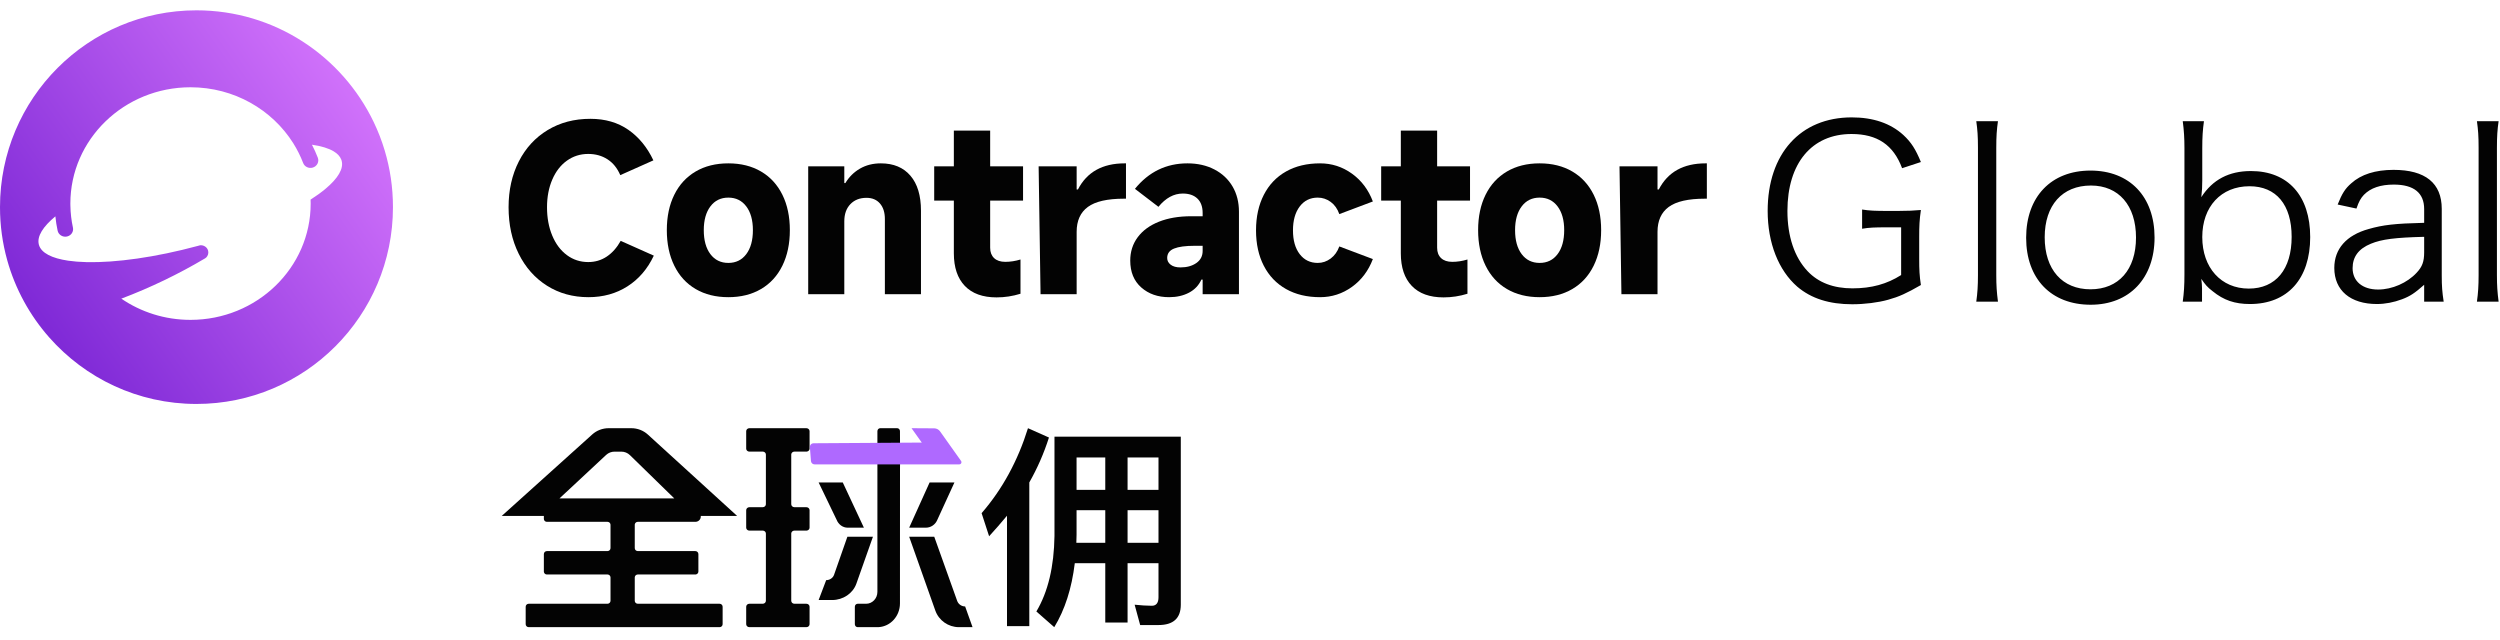 <?xml version="1.0" encoding="UTF-8"?>
<svg width="578px" height="148px" viewBox="0 0 578 148" version="1.1" xmlns="http://www.w3.org/2000/svg" xmlns:xlink="http://www.w3.org/1999/xlink">
    <title>全球佣-中</title>
    <defs>
        <linearGradient x1="7.718%" y1="73.862%" x2="97.07%" y2="9.686%" id="linearGradient-1">
            <stop stop-color="#802AD7" offset="0%"></stop>
            <stop stop-color="#DA7AFF" offset="100%"></stop>
        </linearGradient>
    </defs>
    <g id="全球佣-中" stroke="none" stroke-width="1" fill="none" fill-rule="evenodd">
        <g id="编组-45" transform="translate(0, 2.387)">
            <g id="编组" transform="translate(408.684, 24.752)" fill="#030303" fill-rule="nonzero">
                <path d="M19.552,43.206 C22.392,43.206 25.512,42.822 27.851,42.163 C30.414,41.449 32.085,40.681 35.427,38.759 C35.093,36.563 35.037,35.246 35.037,32.665 L35.037,27.615 C35.037,25.089 35.093,23.717 35.427,21.411 C33.844,21.562 32.402,21.621 30.156,21.629 L27.907,21.63 C24.899,21.63 23.506,21.576 21.835,21.301 L21.835,25.748 C23.395,25.473 24.676,25.419 27.573,25.419 L30.859,25.419 L30.859,36.453 C27.573,38.54 24.008,39.528 19.607,39.528 C15.207,39.528 11.753,38.21 9.247,35.575 C6.183,32.336 4.568,27.505 4.568,21.63 C4.568,10.596 10.194,3.843 19.385,3.843 C25.345,3.843 29.077,6.368 31.082,11.749 L35.427,10.321 C34.201,7.357 33.199,5.764 31.361,4.063 C28.408,1.372 24.398,0 19.44,0 C7.576,0 0,8.4 0,21.63 C0,29.042 2.507,35.355 6.851,39.143 C10.082,41.888 14.26,43.206 19.552,43.206 Z M53.244,42.602 C52.965,40.406 52.854,38.924 52.854,36.453 L52.854,7.082 C52.854,4.337 52.965,2.855 53.244,0.878 L48.23,0.878 C48.509,2.855 48.62,4.337 48.62,7.027 L48.62,36.453 C48.62,38.924 48.509,40.626 48.23,42.602 L53.244,42.602 Z M74.689,43.316 C83.657,43.316 89.45,37.167 89.45,27.779 C89.45,18.336 83.713,12.298 74.634,12.298 C65.554,12.298 59.761,18.336 59.761,27.834 C59.761,37.332 65.554,43.316 74.689,43.316 Z M74.634,39.747 C68.116,39.747 64.05,35.191 64.05,27.724 C64.05,20.313 68.116,15.756 74.745,15.756 C81.151,15.756 85.161,20.368 85.161,27.779 C85.161,35.191 81.151,39.747 74.634,39.747 Z M111.509,43.151 C120.198,43.151 125.434,37.332 125.434,27.669 C125.434,18.117 120.31,12.407 111.731,12.407 C106.663,12.407 102.875,14.384 100.257,18.446 C100.424,17.019 100.48,16.031 100.48,14.548 L100.48,7.137 C100.48,4.502 100.591,2.91 100.869,0.878 L95.968,0.878 C96.246,3.019 96.358,4.776 96.358,7.082 L96.358,36.289 C96.358,38.924 96.246,40.516 95.968,42.602 L100.424,42.602 L100.424,39.528 C100.424,38.814 100.368,38.375 100.257,37.332 C101.148,38.649 101.649,39.253 102.875,40.187 C105.437,42.273 107.999,43.151 111.509,43.151 Z M111.23,39.583 C104.824,39.583 100.48,34.751 100.48,27.669 C100.48,20.642 104.824,15.921 111.397,15.921 C117.58,15.921 121.145,20.203 121.145,27.615 C121.145,35.136 117.469,39.583 111.23,39.583 Z M140.864,43.151 C142.758,43.151 144.763,42.767 146.657,42.053 C148.551,41.339 149.609,40.626 151.782,38.704 L151.782,42.602 L156.294,42.602 C155.959,40.406 155.848,39.034 155.848,36.563 L155.848,21.136 C155.848,15.207 152.06,12.133 144.707,12.133 C140.53,12.133 137.188,13.176 134.904,15.262 C133.511,16.47 132.787,17.623 131.784,20.148 L136.129,21.081 C136.686,19.434 137.132,18.666 137.856,17.897 C139.416,16.305 141.699,15.537 144.763,15.537 C149.386,15.537 151.782,17.458 151.782,21.191 L151.782,24.375 C144.93,24.54 142.256,24.87 138.97,25.803 C133.79,27.23 131.005,30.414 131.005,34.806 C131.005,40.022 134.737,43.151 140.864,43.151 Z M141.142,39.802 C137.522,39.802 135.238,37.881 135.238,34.861 C135.238,32.226 136.631,30.36 139.471,29.207 C141.978,28.164 145.153,27.779 151.782,27.615 L151.782,31.183 C151.782,33.379 151.336,34.532 150.055,35.904 C147.882,38.265 144.373,39.802 141.142,39.802 Z M168.994,42.602 C168.715,40.406 168.604,38.924 168.604,36.453 L168.604,7.082 C168.604,4.337 168.715,2.855 168.994,0.878 L163.981,0.878 C164.259,2.855 164.37,4.337 164.37,7.027 L164.37,36.453 C164.37,38.924 164.259,40.626 163.981,42.602 L168.994,42.602 Z" id="SalaryGlobal"></path>
            </g>
            <g id="编组-2" transform="translate(116, 96.613)">
                <path d="M92.081,9.363 L92.071,40.504 C92.071,43.438 89.889,45.835 87.142,45.992 L86.856,46 L82.292,46 C81.932,46 81.64,45.692 81.64,45.313 L81.64,41.276 C81.64,40.897 81.932,40.589 82.292,40.589 L84.248,40.589 C85.688,40.589 86.855,39.359 86.855,37.841 L86.856,0.687 C86.856,0.308 87.148,0 87.508,0 L91.419,0 C91.74,0 92.006,0.243 92.061,0.563 L92.071,0.687 C92.115,6.258 92.118,9.15 92.081,9.363 Z" id="路径" fill="#030303"></path>
                <path d="M29.97,0 C31.385,0 32.748,0.525 33.785,1.47 L54.427,20.286 L46.02,20.286 C46.094,20.962 45.594,21.568 44.905,21.64 L44.772,21.647 L31.457,21.647 C31.113,21.647 30.827,21.89 30.767,22.21 L30.756,22.334 L30.756,27.724 C30.756,28.104 31.07,28.411 31.457,28.411 L44.767,28.412 C45.154,28.412 45.467,28.719 45.467,29.099 L45.467,33.136 C45.467,33.474 45.22,33.754 44.893,33.812 L44.767,33.824 L31.457,33.823 C31.113,33.823 30.827,34.066 30.767,34.387 L30.756,34.51 L30.756,39.901 C30.756,40.28 31.07,40.588 31.457,40.588 L50.371,40.588 C50.758,40.588 51.072,40.896 51.072,41.275 L51.072,45.313 C51.072,45.692 50.758,46 50.371,46 L6.237,46 C5.85,46 5.537,45.692 5.537,45.313 L5.537,41.275 C5.537,40.896 5.85,40.588 6.237,40.588 L24.451,40.588 C24.838,40.588 25.152,40.28 25.152,39.901 L25.152,34.51 C25.152,34.173 24.904,33.892 24.577,33.834 L24.451,33.823 L10.44,33.824 C10.097,33.824 9.81,33.58 9.751,33.26 L9.74,33.136 L9.74,29.099 C9.74,28.719 10.054,28.412 10.44,28.412 L24.451,28.411 C24.838,28.411 25.152,28.104 25.152,27.724 L25.152,22.334 C25.152,21.996 24.904,21.716 24.577,21.658 L24.451,21.647 L10.44,21.647 C10.097,21.647 9.81,21.404 9.751,21.084 L9.74,20.96 L9.74,20.286 L0,20.286 L20.923,1.448 C21.957,0.517 23.309,0 24.713,0 L29.97,0 Z M27.656,5.419 L26.074,5.419 C25.355,5.419 24.665,5.69 24.144,6.175 L13.348,16.235 L39.898,16.235 L29.632,6.219 C29.107,5.707 28.396,5.419 27.656,5.419 Z" id="形状结合" fill="#030303"></path>
                <path d="M71.173,0.687 L71.173,4.725 C71.173,5.062 70.914,5.343 70.572,5.401 L70.441,5.412 L70.441,5.412 L67.668,5.411 C67.309,5.411 67.009,5.654 66.947,5.975 L66.936,6.098 L66.936,6.098 L66.936,17.577 C66.936,17.957 67.264,18.264 67.668,18.264 L70.441,18.265 C70.845,18.265 71.173,18.572 71.173,18.952 L71.173,22.989 C71.173,23.327 70.914,23.607 70.572,23.665 L70.441,23.676 L70.441,23.676 L67.668,23.676 C67.309,23.676 67.009,23.919 66.947,24.239 L66.936,24.363 L66.936,24.363 L66.936,39.901 C66.936,40.28 67.264,40.588 67.668,40.588 L70.441,40.588 C70.845,40.588 71.173,40.896 71.173,41.275 L71.173,45.313 C71.173,45.692 70.845,46 70.441,46 L57.253,46 C56.848,46 56.52,45.692 56.52,45.313 L56.52,41.275 C56.52,40.896 56.848,40.588 57.253,40.588 L60.342,40.588 C60.746,40.588 61.074,40.28 61.074,39.901 L61.074,24.363 C61.074,24.026 60.815,23.745 60.473,23.687 L60.342,23.676 L60.342,23.676 L57.253,23.676 C56.893,23.677 56.594,23.433 56.532,23.113 L56.52,22.989 L56.52,22.989 L56.52,18.952 C56.52,18.572 56.848,18.265 57.253,18.265 L60.342,18.264 C60.746,18.264 61.074,17.957 61.074,17.577 L61.074,6.098 C61.074,5.761 60.815,5.481 60.473,5.422 L60.342,5.411 L60.342,5.411 L57.253,5.412 C56.893,5.412 56.594,5.169 56.532,4.848 L56.52,4.725 L56.52,4.725 L56.52,0.687 C56.52,0.308 56.848,0 57.253,0 L70.441,0 C70.845,0 71.173,0.308 71.173,0.687 Z" id="路径" fill="#030303"></path>
                <path d="M99.998,25.091 L105.297,39.919 C105.548,40.622 106.181,41.114 106.916,41.198 L107.139,41.21 L108.853,46 L105.713,46 C103.252,46 101.059,44.458 100.243,42.154 L94.2,25.091 L99.998,25.091 Z" id="路径" fill="#030303"></path>
                <path d="M85.827,25.091 L81.995,35.935 C81.195,38.198 78.933,39.727 76.383,39.727 L73.267,39.727 L75.014,35.128 C75.842,35.128 76.576,34.631 76.833,33.895 L79.916,25.091 L85.827,25.091 Z" id="路径" fill="#030303"></path>
                <path d="M78.849,12.545 L83.733,23 L79.98,23 C78.869,23 77.864,22.28 77.421,21.166 L73.267,12.545 L78.849,12.545 Z" id="路径" fill="#030303"></path>
                <path d="M104.667,12.545 L100.693,21.219 C100.237,22.301 99.203,23 98.06,23 L94.2,23 L98.925,12.545 L104.667,12.545 Z" id="路径" fill="#030303"></path>
                <g id="箭头_切换左" transform="translate(88.967, 4.182) scale(-1, 1) translate(-88.967, -4.182) translate(71.173, 0)" fill="#AF69FF" fill-rule="nonzero">
                    <path d="M0.563,7.571 L5.419,0.735 C5.731,0.296 6.234,0.034 6.773,0.031 L12.015,0 L12.015,0 L9.649,3.322 L34.689,3.482 C35.151,3.485 35.523,3.862 35.52,4.324 C35.52,4.344 35.519,4.363 35.517,4.383 L35.269,7.592 C35.235,8.027 34.872,8.364 34.435,8.364 L0.972,8.364 C0.695,8.364 0.47,8.139 0.47,7.862 C0.47,7.758 0.503,7.656 0.563,7.571 Z" id="路径"></path>
                </g>
                <path d="M121.975,45.755 L121.975,12.541 C123.813,9.308 125.345,5.83 126.519,2.155 L121.669,0 C119.32,7.544 115.746,14.109 110.947,19.644 L112.683,24.984 C114.112,23.416 115.491,21.849 116.818,20.232 L116.818,45.755 L121.975,45.755 Z M127.744,46 C130.195,41.983 131.778,37.084 132.493,31.206 L139.539,31.206 L139.539,44.922 L144.695,44.922 L144.695,31.206 L151.843,31.206 L151.843,39.093 C151.843,40.366 151.333,41.052 150.312,41.052 C149.086,41.052 147.759,40.954 146.329,40.807 L147.606,45.51 L151.843,45.51 C155.264,45.51 157,43.942 157,40.807 L157,1.96 L127.795,1.96 L127.795,24.935 C127.693,31.989 126.315,37.819 123.609,42.375 L127.744,46 Z M151.843,14.256 L144.695,14.256 L144.695,6.76 L151.843,6.76 L151.843,14.256 Z M139.539,14.256 L132.901,14.256 L132.901,6.76 L139.539,6.76 L139.539,14.256 Z M139.539,26.503 L132.85,26.503 C132.85,25.915 132.901,25.278 132.901,24.641 L132.901,18.958 L139.539,18.958 L139.539,26.503 Z M151.843,26.503 L144.695,26.503 L144.695,18.958 L151.843,18.958 L151.843,26.503 Z" id="佣" fill="#030303" fill-rule="nonzero"></path>
            </g>
            <g id="Contractor">
                <path d="M151.161,56.717 C149.713,59.786 147.68,62.154 145.063,63.82 C142.446,65.487 139.442,66.32 136.051,66.32 C132.463,66.32 129.27,65.438 126.471,63.672 C123.673,61.906 121.492,59.448 119.929,56.296 C118.365,53.144 117.583,49.555 117.583,45.529 C117.583,41.569 118.373,38.037 119.953,34.935 C121.533,31.833 123.756,29.415 126.62,27.683 C129.484,25.95 132.775,25.084 136.495,25.084 C139.919,25.084 142.849,25.934 145.285,27.633 C147.721,29.333 149.647,31.684 151.062,34.688 L143.409,38.103 C142.717,36.486 141.73,35.265 140.446,34.44 C139.162,33.615 137.681,33.202 136.002,33.202 C134.158,33.202 132.512,33.722 131.064,34.762 C129.615,35.801 128.488,37.262 127.681,39.143 C126.875,41.024 126.471,43.153 126.471,45.529 C126.471,47.971 126.875,50.157 127.681,52.088 C128.488,54.019 129.615,55.52 131.064,56.593 C132.512,57.666 134.158,58.202 136.002,58.202 C137.582,58.202 139.006,57.781 140.273,56.939 C141.54,56.098 142.618,54.885 143.507,53.301 L151.161,56.717 Z" id="路径" fill="#030303" fill-rule="nonzero"></path>
                <path d="M0,45.504 C0,49.749 0.579,53.86 1.666,57.76 L1.666,57.76 C3.537,64.467 6.899,70.548 11.379,75.623 L11.379,75.623 C19.699,85.058 31.868,91.006 45.425,91.006 L45.425,91.006 C70.512,91.006 90.853,70.634 90.853,45.504 L90.853,45.504 C90.853,40.956 90.188,36.566 88.949,32.425 L88.949,32.425 C88.27,30.15 87.417,27.949 86.403,25.838 L86.403,25.838 C79.078,10.554 63.48,0 45.425,0 L45.425,0 C20.337,0 0,20.373 0,45.504 M15.597,52.265 C16.499,52.012 17.057,51.131 16.864,50.242 L16.864,50.242 C16.505,48.59 16.303,46.883 16.274,45.136 L16.274,45.136 C16.267,44.984 16.267,44.83 16.267,44.679 L16.267,44.679 C16.267,29.83 28.706,17.79 44.048,17.79 L44.048,17.79 C54.121,17.79 62.94,22.981 67.814,30.744 L67.814,30.744 C68.715,32.184 69.481,33.711 70.094,35.31 L70.094,35.31 C70.421,36.163 71.383,36.619 72.286,36.366 L72.286,36.366 C73.295,36.082 73.845,35.027 73.479,34.075 L73.479,34.075 C73.083,33.045 72.63,32.043 72.123,31.07 L72.123,31.07 C74.261,31.375 75.977,31.892 77.174,32.62 L77.174,32.62 C78.029,33.139 78.621,33.771 78.9,34.511 L78.9,34.511 C78.927,34.576 78.95,34.646 78.971,34.715 L78.971,34.715 C79.529,36.587 78.128,38.87 75.247,41.274 L75.247,41.274 C74.265,42.096 73.112,42.929 71.807,43.764 L71.807,43.764 C71.82,44.066 71.828,44.373 71.828,44.679 L71.828,44.679 C71.828,59.527 59.388,71.566 44.048,71.566 L44.048,71.566 C38.093,71.566 32.573,69.751 28.05,66.662 L28.05,66.662 C34.816,64.102 41.288,60.976 47.41,57.347 L47.41,57.347 C47.498,57.281 47.587,57.216 47.676,57.151 L47.676,57.151 C48.064,56.764 48.265,56.194 48.119,55.587 L48.119,55.587 C47.924,54.78 47.109,54.229 46.257,54.326 L46.257,54.326 C46.248,54.328 46.238,54.329 46.229,54.33 L46.229,54.33 C46.063,54.38 45.899,54.422 45.733,54.468 L45.733,54.468 C35.904,57.119 26.762,58.37 20.043,58.218 L20.043,58.218 C18.476,58.182 17.046,58.07 15.765,57.883 L15.765,57.883 C12.003,57.329 9.562,56.119 9.008,54.251 L9.008,54.251 C8.995,54.208 8.984,54.166 8.974,54.123 L8.974,54.123 C8.508,52.261 9.939,50.007 12.804,47.632 L12.804,47.632 C12.915,48.757 13.089,49.862 13.324,50.947 L13.324,50.947 C13.504,51.776 14.261,52.335 15.091,52.335 L15.091,52.335 C15.258,52.335 15.428,52.312 15.597,52.265" id="Fill-7备份-10" fill="url(#linearGradient-1)"></path>
                <path d="M168.392,66.32 C165.495,66.32 162.976,65.693 160.837,64.439 C158.697,63.185 157.051,61.387 155.899,59.043 C154.746,56.7 154.17,53.961 154.17,50.826 C154.17,47.69 154.746,44.96 155.899,42.633 C157.051,40.306 158.697,38.516 160.837,37.262 C162.976,36.008 165.495,35.381 168.392,35.381 C171.289,35.381 173.807,36.008 175.947,37.262 C178.086,38.516 179.732,40.306 180.885,42.633 C182.037,44.96 182.613,47.69 182.613,50.826 C182.613,53.961 182.037,56.7 180.885,59.043 C179.732,61.387 178.086,63.185 175.947,64.439 C173.807,65.693 171.289,66.32 168.392,66.32 Z M168.392,58.4 C170.136,58.4 171.519,57.723 172.539,56.37 C173.56,55.017 174.07,53.169 174.07,50.826 C174.07,48.516 173.56,46.684 172.539,45.331 C171.519,43.978 170.136,43.301 168.392,43.301 C166.647,43.301 165.264,43.978 164.244,45.331 C163.223,46.684 162.713,48.516 162.713,50.826 C162.713,53.169 163.223,55.017 164.244,56.37 C165.264,57.723 166.647,58.4 168.392,58.4 Z" id="形状" fill="#030303" fill-rule="nonzero"></path>
                <path d="M186.857,65.627 L186.857,36.074 L195.202,36.074 L195.202,39.935 L195.449,39.935 C196.304,38.516 197.432,37.402 198.831,36.593 C200.23,35.785 201.835,35.381 203.646,35.381 C206.575,35.381 208.855,36.329 210.485,38.227 C212.114,40.125 212.929,42.823 212.929,46.321 L212.929,65.627 L204.584,65.627 L204.584,48.252 C204.584,46.733 204.205,45.537 203.448,44.663 C202.691,43.788 201.654,43.351 200.337,43.351 C198.79,43.351 197.547,43.837 196.609,44.811 C195.671,45.785 195.202,47.113 195.202,48.796 L195.202,65.627 L186.857,65.627 Z" id="路径" fill="#030303" fill-rule="nonzero"></path>
                <path d="M236.529,43.994 L228.925,43.994 L228.925,54.885 C228.925,55.908 229.229,56.708 229.838,57.286 C230.447,57.864 231.312,58.152 232.431,58.152 C233.583,58.152 234.752,57.971 235.937,57.608 L235.937,65.528 C234.126,66.089 232.283,66.37 230.406,66.37 C227.213,66.37 224.769,65.487 223.073,63.721 C221.378,61.956 220.53,59.439 220.53,56.172 L220.53,43.994 L215.987,43.994 L215.987,36.074 L220.53,36.074 L220.53,27.806 L228.925,27.806 L228.925,36.074 L236.529,36.074 L236.529,43.994 Z" id="路径" fill="#030303" fill-rule="nonzero"></path>
                <path d="M240.575,65.627 L240.131,36.074 L248.921,36.074 L248.921,41.42 L249.217,41.42 C251.291,37.394 254.895,35.381 260.031,35.381 L260.327,35.381 L260.327,43.549 L259.883,43.549 C256.031,43.549 253.241,44.184 251.513,45.455 C249.785,46.725 248.921,48.648 248.921,51.222 L248.921,65.627 L240.575,65.627 Z" id="路径" fill="#030303" fill-rule="nonzero"></path>
                <path d="M270.299,66.32 C267.698,66.32 265.55,65.57 263.855,64.068 C262.16,62.566 261.312,60.495 261.312,57.855 C261.312,55.809 261.888,54.01 263.04,52.459 C264.192,50.908 265.83,49.712 267.953,48.87 C270.077,48.029 272.554,47.608 275.385,47.608 L278.051,47.608 L278.051,46.865 C278.051,45.413 277.648,44.299 276.842,43.524 C276.035,42.748 274.908,42.361 273.459,42.361 C271.385,42.361 269.509,43.384 267.83,45.43 L262.398,41.272 C265.591,37.344 269.641,35.381 274.546,35.381 C276.883,35.381 278.957,35.851 280.767,36.791 C282.578,37.732 283.977,39.044 284.965,40.727 C285.952,42.41 286.446,44.357 286.446,46.568 L286.446,65.627 L278.051,65.627 L278.051,62.261 L277.755,62.261 C277.163,63.581 276.208,64.588 274.891,65.281 C273.574,65.974 272.044,66.32 270.299,66.32 Z M272.916,59.439 C274.397,59.439 275.624,59.101 276.595,58.425 C277.566,57.748 278.051,56.816 278.051,55.628 L278.051,54.44 L276.224,54.44 C274.085,54.44 272.488,54.654 271.435,55.083 C270.381,55.512 269.854,56.238 269.854,57.261 C269.854,57.888 270.126,58.408 270.669,58.821 C271.212,59.233 271.961,59.439 272.916,59.439 Z" id="形状" fill="#030303" fill-rule="nonzero"></path>
                <path d="M305.207,66.32 C302.179,66.32 299.553,65.693 297.331,64.439 C295.109,63.185 293.397,61.395 292.196,59.068 C290.994,56.741 290.393,54.01 290.393,50.875 C290.393,47.74 290.994,45.001 292.196,42.658 C293.397,40.314 295.109,38.516 297.331,37.262 C299.553,36.008 302.179,35.381 305.207,35.381 C307.907,35.381 310.359,36.173 312.565,37.757 C314.77,39.341 316.383,41.486 317.404,44.192 L309.651,47.113 C309.223,45.892 308.557,44.951 307.652,44.291 C306.746,43.631 305.75,43.301 304.664,43.301 C302.919,43.301 301.528,43.986 300.491,45.356 C299.455,46.725 298.936,48.565 298.936,50.875 C298.936,53.185 299.455,55.017 300.491,56.37 C301.528,57.723 302.919,58.4 304.664,58.4 C305.75,58.4 306.746,58.062 307.652,57.385 C308.557,56.708 309.223,55.776 309.651,54.588 L317.404,57.509 C316.383,60.215 314.77,62.36 312.565,63.944 C310.359,65.528 307.907,66.32 305.207,66.32 Z" id="路径" fill="#030303" fill-rule="nonzero"></path>
                <path d="M339.869,43.994 L332.264,43.994 L332.264,54.885 C332.264,55.908 332.569,56.708 333.178,57.286 C333.787,57.864 334.651,58.152 335.77,58.152 C336.922,58.152 338.091,57.971 339.276,57.608 L339.276,65.528 C337.466,66.089 335.622,66.37 333.746,66.37 C330.552,66.37 328.108,65.487 326.413,63.721 C324.717,61.956 323.87,59.439 323.87,56.172 L323.87,43.994 L319.327,43.994 L319.327,36.074 L323.87,36.074 L323.87,27.806 L332.264,27.806 L332.264,36.074 L339.869,36.074 L339.869,43.994 Z" id="路径" fill="#030303" fill-rule="nonzero"></path>
                <path d="M355.963,66.32 C353.066,66.32 350.548,65.693 348.408,64.439 C346.269,63.185 344.623,61.387 343.47,59.043 C342.318,56.7 341.742,53.961 341.742,50.826 C341.742,47.69 342.318,44.96 343.47,42.633 C344.623,40.306 346.269,38.516 348.408,37.262 C350.548,36.008 353.066,35.381 355.963,35.381 C358.86,35.381 361.379,36.008 363.518,37.262 C365.658,38.516 367.304,40.306 368.456,42.633 C369.609,44.96 370.185,47.69 370.185,50.826 C370.185,53.961 369.609,56.7 368.456,59.043 C367.304,61.387 365.658,63.185 363.518,64.439 C361.379,65.693 358.86,66.32 355.963,66.32 Z M355.963,58.4 C357.708,58.4 359.091,57.723 360.111,56.37 C361.132,55.017 361.642,53.169 361.642,50.826 C361.642,48.516 361.132,46.684 360.111,45.331 C359.091,43.978 357.708,43.301 355.963,43.301 C354.219,43.301 352.836,43.978 351.815,45.331 C350.795,46.684 350.285,48.516 350.285,50.826 C350.285,53.169 350.795,55.017 351.815,56.37 C352.836,57.723 354.219,58.4 355.963,58.4 Z" id="形状" fill="#030303" fill-rule="nonzero"></path>
                <path d="M374.873,65.627 L374.428,36.074 L383.218,36.074 L383.218,41.42 L383.514,41.42 C385.588,37.394 389.193,35.381 394.328,35.381 L394.625,35.381 L394.625,43.549 L394.18,43.549 C390.329,43.549 387.539,44.184 385.81,45.455 C384.082,46.725 383.218,48.648 383.218,51.222 L383.218,65.627 L374.873,65.627 Z" id="路径" fill="#030303" fill-rule="nonzero"></path>
            </g>
        </g>
    </g>
</svg>